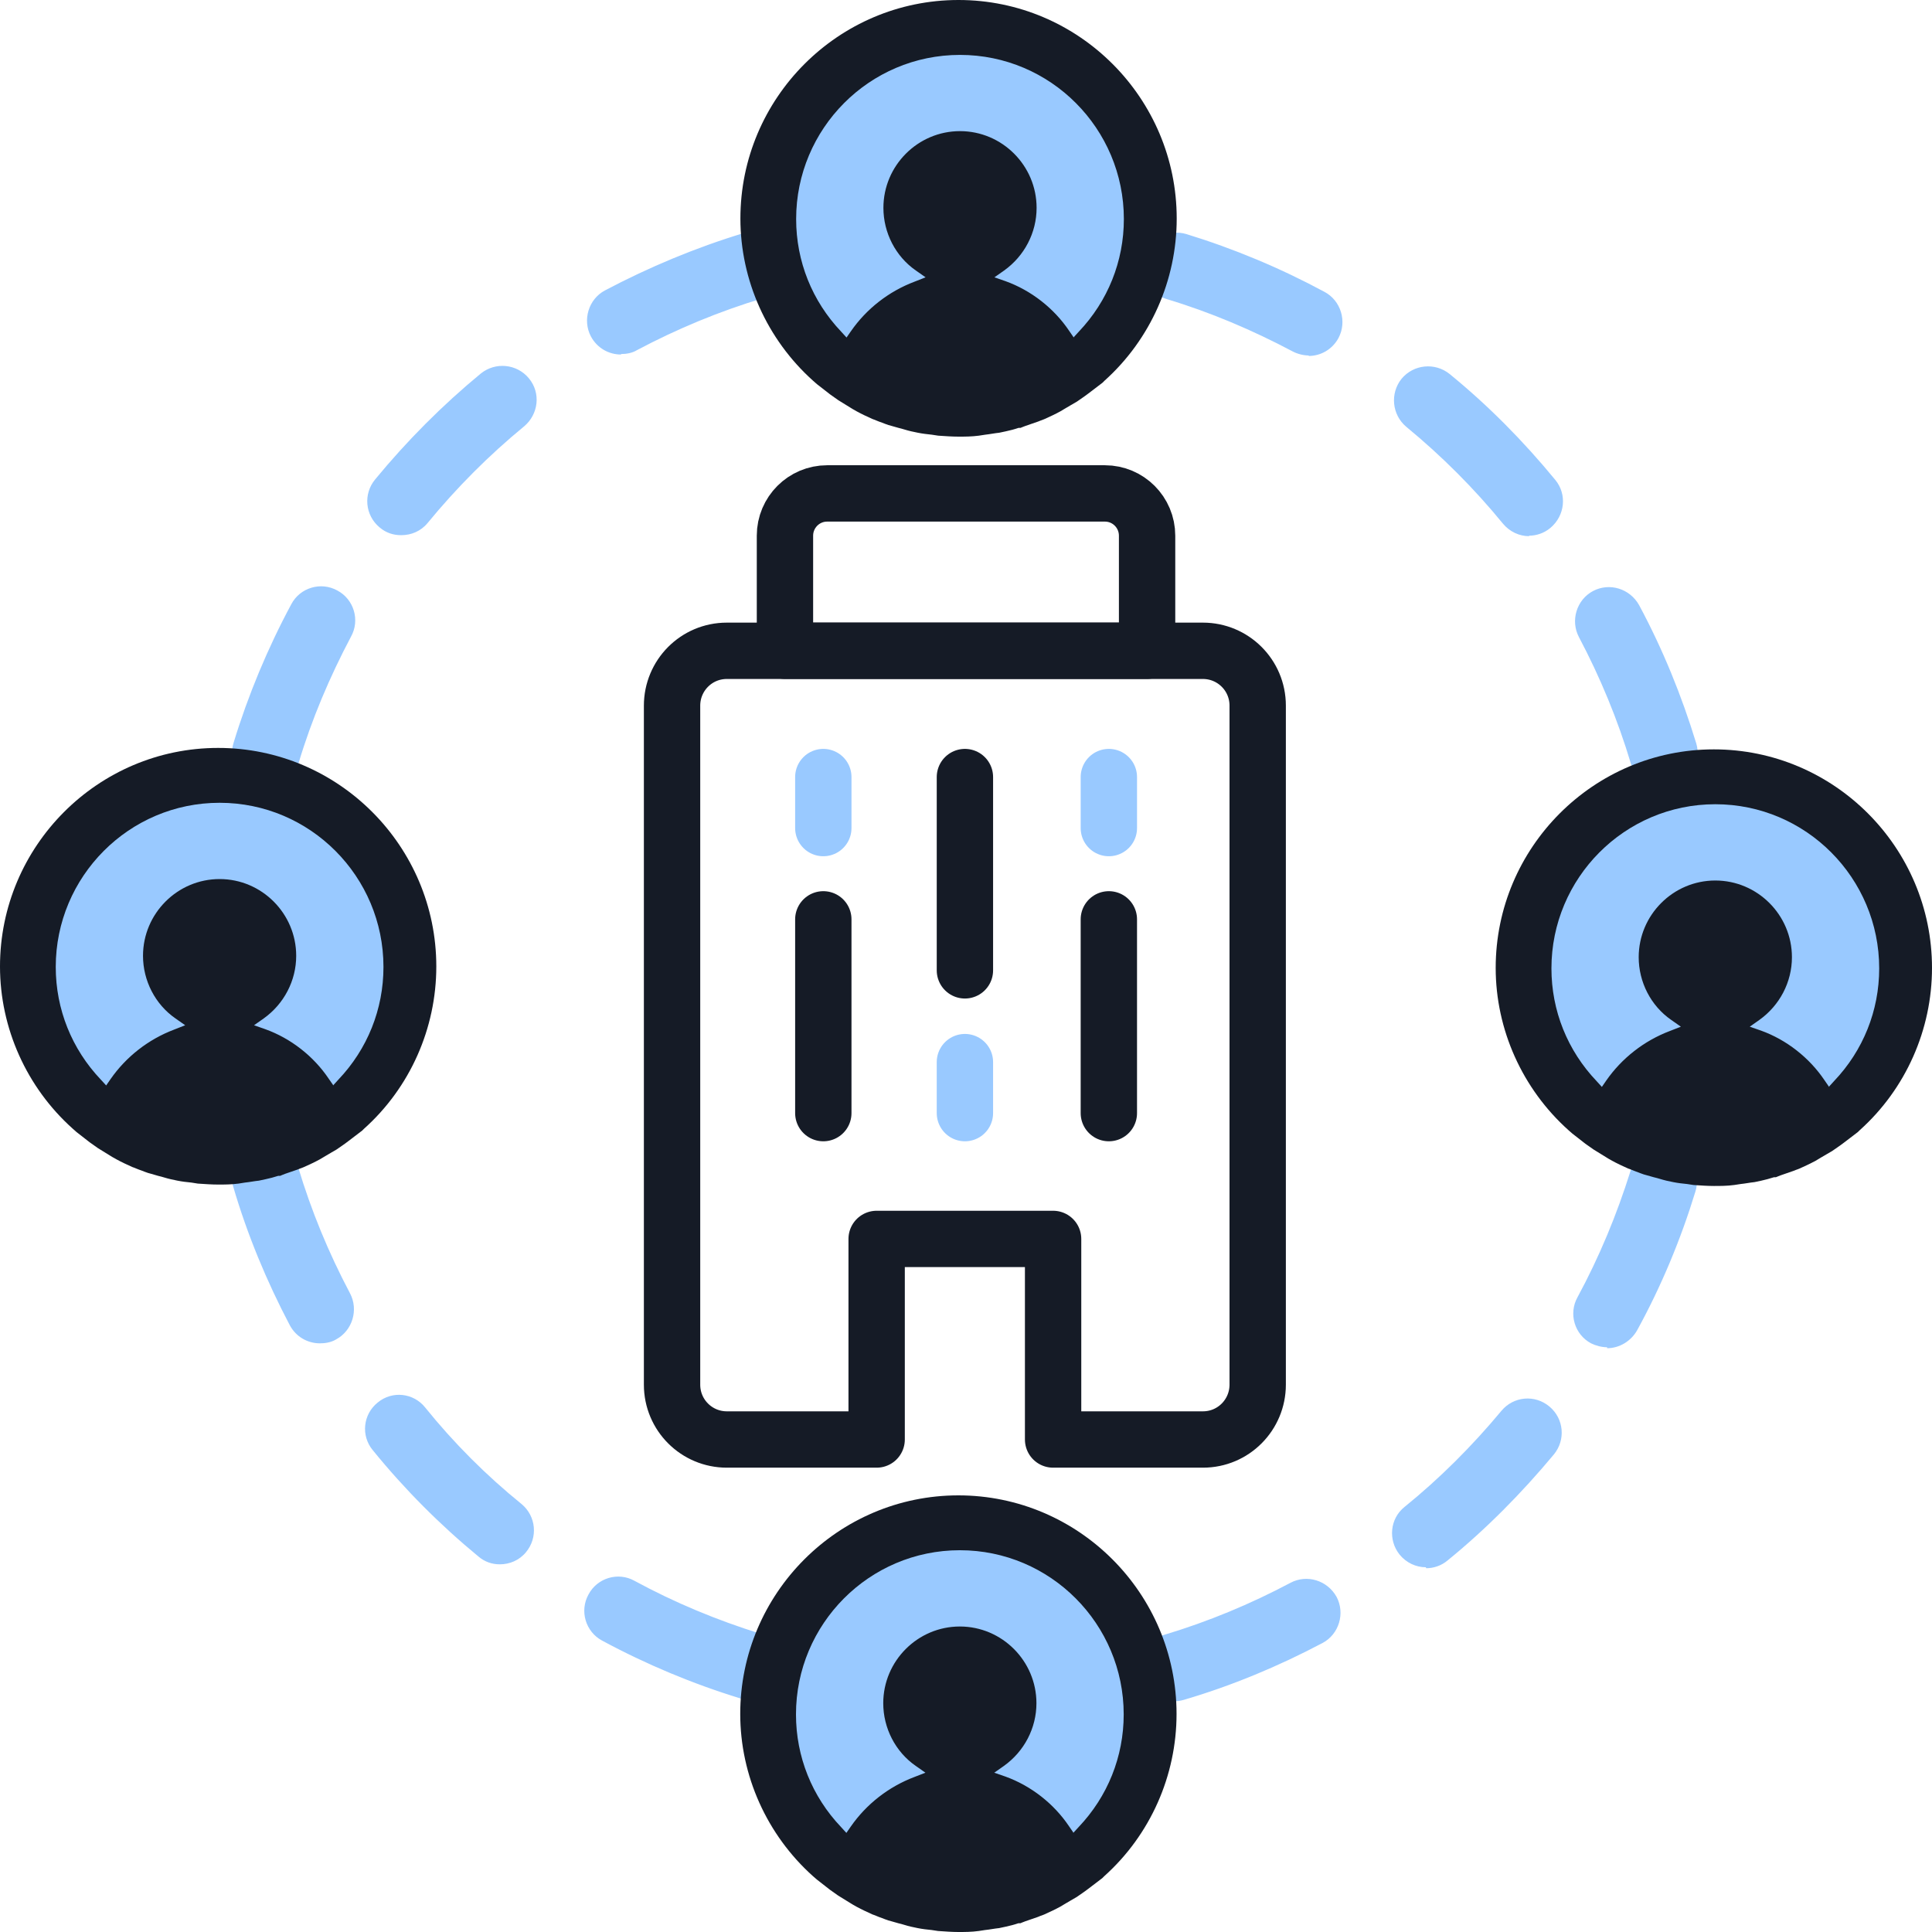 <?xml version="1.0" encoding="UTF-8"?> <svg xmlns="http://www.w3.org/2000/svg" width="48" height="48" viewBox="0 0 48 48" fill="none"><g clip-path="url(#clip0_10919_265443)"><path opacity="0.4" d="M29.172 42.268C28.81 42.268 28.473 42.027 28.365 41.665C28.232 41.218 28.485 40.748 28.931 40.615C30.015 40.289 31.063 39.855 32.062 39.324C32.472 39.107 32.978 39.263 33.207 39.674C33.424 40.084 33.267 40.603 32.858 40.82C31.761 41.399 30.605 41.882 29.413 42.232C29.328 42.256 29.256 42.268 29.172 42.268ZM18.645 42.232C18.56 42.232 18.476 42.232 18.392 42.196C17.211 41.834 16.055 41.351 14.959 40.76C14.55 40.542 14.393 40.024 14.622 39.613C14.839 39.203 15.357 39.046 15.766 39.276C16.766 39.819 17.814 40.253 18.898 40.591C19.343 40.724 19.596 41.206 19.452 41.653C19.343 42.015 19.006 42.244 18.645 42.244V42.232ZM35.423 38.938C35.182 38.938 34.941 38.829 34.773 38.624C34.483 38.262 34.532 37.731 34.893 37.441C35.772 36.73 36.579 35.921 37.302 35.052C37.603 34.69 38.133 34.642 38.494 34.944C38.856 35.245 38.904 35.776 38.603 36.138C37.808 37.092 36.929 37.984 35.965 38.769C35.808 38.901 35.616 38.962 35.435 38.962L35.423 38.938ZM12.418 38.865C12.225 38.865 12.044 38.805 11.888 38.672C10.936 37.888 10.045 36.995 9.262 36.03C8.961 35.668 9.021 35.137 9.382 34.847C9.744 34.545 10.274 34.606 10.563 34.968C11.273 35.849 12.08 36.657 12.96 37.369C13.321 37.671 13.369 38.202 13.068 38.564C12.899 38.769 12.659 38.865 12.418 38.865ZM39.928 33.472C39.795 33.472 39.651 33.435 39.53 33.375C39.121 33.158 38.964 32.639 39.193 32.229C39.735 31.227 40.169 30.177 40.506 29.104C40.638 28.657 41.108 28.404 41.566 28.548C42.011 28.681 42.264 29.164 42.12 29.61C41.758 30.793 41.277 31.951 40.675 33.049C40.518 33.327 40.229 33.496 39.928 33.496V33.472ZM7.949 33.375C7.648 33.375 7.359 33.218 7.202 32.929C6.624 31.831 6.142 30.672 5.793 29.478C5.661 29.031 5.913 28.561 6.359 28.428C6.805 28.295 7.275 28.548 7.407 28.995C7.732 30.081 8.166 31.131 8.696 32.132C8.913 32.542 8.756 33.061 8.347 33.279C8.226 33.351 8.082 33.375 7.949 33.375ZM41.325 19.571C40.964 19.571 40.626 19.33 40.518 18.968C40.193 17.882 39.759 16.832 39.229 15.83C39.012 15.42 39.169 14.901 39.578 14.684C39.988 14.467 40.494 14.624 40.723 15.034C41.313 16.132 41.783 17.29 42.144 18.473C42.276 18.919 42.023 19.39 41.578 19.523C41.493 19.547 41.409 19.559 41.337 19.559L41.325 19.571ZM6.612 19.535C6.528 19.535 6.443 19.535 6.359 19.499C5.913 19.366 5.661 18.895 5.805 18.449C6.166 17.266 6.648 16.108 7.238 15.01C7.455 14.6 7.973 14.443 8.383 14.672C8.792 14.889 8.949 15.408 8.72 15.818C8.19 16.82 7.744 17.87 7.419 18.956C7.311 19.318 6.973 19.559 6.612 19.559V19.535ZM37.989 13.321C37.748 13.321 37.507 13.212 37.338 13.007C36.627 12.138 35.821 11.33 34.941 10.606C34.58 10.304 34.532 9.773 34.821 9.411C35.122 9.049 35.652 9.001 36.013 9.29C36.977 10.075 37.856 10.968 38.639 11.921C38.94 12.283 38.88 12.814 38.519 13.116C38.362 13.248 38.169 13.309 37.989 13.309V13.321ZM9.96 13.296C9.768 13.296 9.587 13.236 9.431 13.103C9.069 12.802 9.021 12.271 9.322 11.909C10.117 10.944 10.996 10.063 11.948 9.278C12.309 8.989 12.839 9.037 13.14 9.399C13.441 9.761 13.381 10.292 13.02 10.594C12.153 11.306 11.346 12.114 10.623 12.995C10.454 13.2 10.213 13.296 9.973 13.296H9.96ZM32.52 8.832C32.388 8.832 32.243 8.796 32.123 8.735C31.123 8.204 30.075 7.758 28.991 7.432C28.546 7.299 28.293 6.829 28.425 6.382C28.558 5.936 29.027 5.683 29.473 5.815C30.653 6.177 31.81 6.66 32.906 7.251C33.315 7.468 33.472 7.987 33.255 8.397C33.098 8.687 32.809 8.844 32.508 8.844L32.52 8.832ZM15.429 8.808C15.128 8.808 14.839 8.651 14.682 8.361C14.465 7.951 14.622 7.432 15.031 7.215C16.127 6.636 17.284 6.153 18.476 5.791C18.922 5.658 19.392 5.912 19.524 6.358C19.657 6.805 19.404 7.275 18.958 7.408C17.874 7.734 16.826 8.168 15.826 8.699C15.706 8.772 15.561 8.796 15.429 8.796V8.808Z" fill="#0079FF"></path><path opacity="0.4" d="M23.811 47.444C26.492 47.444 28.665 45.267 28.665 42.581C28.665 39.896 26.492 37.719 23.811 37.719C21.13 37.719 18.957 39.896 18.957 42.581C18.957 45.267 21.13 47.444 23.811 47.444Z" fill="#0079FF"></path><path d="M27.436 46.612C28.58 45.586 29.231 44.114 29.231 42.582C29.231 39.589 26.798 37.152 23.811 37.152C20.824 37.152 18.391 39.589 18.391 42.582C18.391 44.114 19.053 45.586 20.197 46.612L20.294 46.696L20.619 46.95C20.691 46.998 20.751 47.046 20.824 47.095L21.137 47.288C21.137 47.288 21.233 47.348 21.281 47.372C21.414 47.444 21.546 47.505 21.679 47.565C21.715 47.577 21.751 47.589 21.775 47.601L21.835 47.626C21.944 47.662 22.04 47.71 22.149 47.734L22.317 47.782C22.426 47.806 22.522 47.843 22.63 47.867C22.691 47.879 22.739 47.891 22.799 47.903C22.919 47.927 23.028 47.939 23.148 47.951L23.305 47.975C23.485 47.987 23.654 48 23.811 48C23.967 48 24.136 48 24.317 47.975L24.473 47.951C24.594 47.939 24.702 47.915 24.823 47.903L24.991 47.867C25.099 47.843 25.196 47.819 25.304 47.782H25.352C25.352 47.782 25.437 47.746 25.473 47.734C25.581 47.698 25.678 47.662 25.786 47.626L25.846 47.601C25.846 47.601 25.919 47.577 25.943 47.565C26.075 47.505 26.208 47.444 26.34 47.372C26.424 47.324 26.497 47.276 26.605 47.215L26.75 47.131C26.834 47.071 26.93 47.01 27.039 46.926L27.388 46.66L27.436 46.612ZM26.665 45.526L26.557 45.369C26.184 44.814 25.617 44.368 24.979 44.138L24.702 44.042L24.943 43.873C25.449 43.511 25.75 42.932 25.75 42.316C25.75 41.267 24.895 40.41 23.847 40.41C22.799 40.41 21.944 41.267 21.944 42.316C21.944 42.932 22.245 43.523 22.751 43.873L22.992 44.042L22.715 44.15C22.076 44.392 21.522 44.826 21.137 45.381L21.028 45.538L20.896 45.393C20.173 44.633 19.776 43.644 19.776 42.594C19.776 40.349 21.595 38.515 23.847 38.515C26.099 38.515 27.918 40.349 27.918 42.594C27.918 43.644 27.52 44.633 26.798 45.393L26.665 45.538V45.526Z" fill="#151B26"></path><path opacity="0.4" d="M23.815 10.293C26.496 10.293 28.669 8.116 28.669 5.43C28.669 2.745 26.496 0.567 23.815 0.567C21.134 0.567 18.961 2.745 18.961 5.43C18.961 8.116 21.134 10.293 23.815 10.293Z" fill="#0079FF"></path><path d="M27.44 9.46C28.584 8.434 29.235 6.962 29.235 5.43C29.235 2.437 26.802 0 23.815 0C20.828 0 18.395 2.437 18.395 5.43C18.395 6.962 19.057 8.434 20.201 9.46L20.298 9.545L20.623 9.798C20.695 9.846 20.755 9.894 20.828 9.943L21.141 10.136C21.141 10.136 21.237 10.196 21.285 10.22C21.418 10.293 21.55 10.353 21.683 10.413C21.719 10.425 21.755 10.438 21.779 10.45L21.839 10.474C21.948 10.51 22.044 10.558 22.152 10.582L22.321 10.63C22.43 10.655 22.526 10.691 22.634 10.715C22.695 10.727 22.743 10.739 22.803 10.751C22.923 10.775 23.032 10.787 23.152 10.8L23.309 10.824C23.489 10.836 23.658 10.848 23.815 10.848C23.971 10.848 24.14 10.848 24.32 10.824L24.477 10.8C24.598 10.787 24.706 10.763 24.826 10.751L24.995 10.715C25.103 10.691 25.2 10.667 25.308 10.63H25.356C25.356 10.63 25.441 10.594 25.477 10.582C25.585 10.546 25.682 10.51 25.79 10.474L25.85 10.45C25.85 10.45 25.922 10.425 25.947 10.413C26.079 10.353 26.212 10.293 26.344 10.22C26.428 10.172 26.501 10.124 26.609 10.063L26.754 9.979C26.838 9.919 26.934 9.858 27.043 9.774L27.392 9.508L27.44 9.46ZM26.669 8.374L26.561 8.217C26.188 7.662 25.621 7.216 24.983 6.986L24.706 6.89L24.947 6.721C25.453 6.359 25.754 5.78 25.754 5.164C25.754 4.115 24.899 3.258 23.851 3.258C22.803 3.258 21.948 4.115 21.948 5.164C21.948 5.78 22.249 6.371 22.755 6.721L22.996 6.89L22.719 6.999C22.08 7.24 21.526 7.674 21.141 8.229L21.032 8.386L20.9 8.241C20.177 7.481 19.78 6.492 19.78 5.442C19.78 3.198 21.598 1.364 23.851 1.364C26.103 1.364 27.922 3.198 27.922 5.442C27.922 6.492 27.524 7.481 26.802 8.241L26.669 8.386V8.374Z" fill="#151B26"></path><path opacity="0.4" d="M5.42 28.875C8.101 28.875 10.274 26.698 10.274 24.013C10.274 21.327 8.101 19.15 5.42 19.15C2.74 19.15 0.566 21.327 0.566 24.013C0.566 26.698 2.74 28.875 5.42 28.875Z" fill="#0079FF"></path><path d="M9.046 28.042C10.19 27.017 10.84 25.544 10.84 24.012C10.84 21.02 8.407 18.582 5.42 18.582C2.433 18.582 0 21.02 0 24.012C0 25.544 0.662 27.017 1.807 28.042L1.903 28.127L2.228 28.38C2.301 28.428 2.361 28.477 2.433 28.525L2.746 28.718C2.746 28.718 2.843 28.778 2.891 28.802C3.023 28.875 3.156 28.935 3.288 28.995C3.324 29.007 3.36 29.02 3.385 29.032L3.445 29.056C3.553 29.092 3.65 29.14 3.758 29.164L3.927 29.213C4.035 29.237 4.131 29.273 4.24 29.297C4.3 29.309 4.348 29.321 4.408 29.333C4.529 29.357 4.637 29.369 4.758 29.381L4.914 29.406C5.095 29.418 5.264 29.43 5.42 29.43C5.577 29.43 5.745 29.43 5.926 29.406L6.083 29.381C6.203 29.369 6.311 29.345 6.432 29.333L6.6 29.297C6.709 29.273 6.805 29.249 6.914 29.213H6.962C6.962 29.213 7.046 29.176 7.082 29.164C7.191 29.128 7.287 29.092 7.395 29.056L7.456 29.032C7.456 29.032 7.528 29.007 7.552 28.995C7.685 28.935 7.817 28.875 7.949 28.802C8.034 28.754 8.106 28.706 8.214 28.645L8.359 28.561C8.443 28.501 8.54 28.44 8.648 28.356L8.997 28.09L9.046 28.042ZM8.275 26.956L8.166 26.799C7.793 26.244 7.227 25.798 6.588 25.569L6.311 25.472L6.552 25.303C7.058 24.941 7.359 24.362 7.359 23.747C7.359 22.697 6.504 21.84 5.456 21.84C4.408 21.84 3.553 22.697 3.553 23.747C3.553 24.362 3.854 24.953 4.36 25.303L4.601 25.472L4.324 25.581C3.686 25.822 3.132 26.256 2.746 26.811L2.638 26.968L2.505 26.823C1.783 26.063 1.385 25.074 1.385 24.024C1.385 21.78 3.204 19.945 5.456 19.945C7.709 19.945 9.527 21.78 9.527 24.024C9.527 25.074 9.13 26.063 8.407 26.823L8.275 26.968V26.956Z" fill="#151B26"></path><path d="M29.886 16.169H18.058C17.299 16.169 16.697 16.784 16.697 17.532V34.401C16.697 35.161 17.311 35.764 18.058 35.764H21.78V30.781H26.164V35.764H29.886C30.645 35.764 31.247 35.149 31.247 34.401V17.532C31.247 16.772 30.633 16.169 29.886 16.169Z" stroke="#151B26" stroke-width="1.4" stroke-linecap="round" stroke-linejoin="round"></path><path d="M20.455 27.655V22.841" stroke="#151B26" stroke-width="1.4" stroke-linecap="round" stroke-linejoin="round"></path><path opacity="0.4" d="M20.455 20.573V19.306" stroke="#0079FF" stroke-width="1.4" stroke-linecap="round" stroke-linejoin="round"></path><path d="M27.549 27.655V22.841" stroke="#151B26" stroke-width="1.4" stroke-linecap="round" stroke-linejoin="round"></path><path opacity="0.4" d="M27.549 20.573V19.306" stroke="#0079FF" stroke-width="1.4" stroke-linecap="round" stroke-linejoin="round"></path><path d="M23.973 19.306V24.108" stroke="#151B26" stroke-width="1.4" stroke-linecap="round" stroke-linejoin="round"></path><path opacity="0.4" d="M23.973 26.388V27.655" stroke="#0079FF" stroke-width="1.4" stroke-linecap="round" stroke-linejoin="round"></path><path d="M20.55 12.259H27.451C28.03 12.259 28.499 12.729 28.499 13.309V16.168H19.502V13.309C19.502 12.729 19.972 12.259 20.55 12.259Z" stroke="#151B26" stroke-width="1.4" stroke-linecap="round" stroke-linejoin="round"></path><path opacity="0.4" d="M42.581 28.911C45.261 28.911 47.435 26.734 47.435 24.048C47.435 21.363 45.261 19.186 42.581 19.186C39.9 19.186 37.727 21.363 37.727 24.048C37.727 26.734 39.9 28.911 42.581 28.911Z" fill="#0079FF"></path><path d="M46.206 28.078C47.35 27.052 48 25.58 48 24.048C48 21.055 45.567 18.618 42.58 18.618C39.593 18.618 37.16 21.055 37.16 24.048C37.16 25.58 37.823 27.052 38.967 28.078L39.063 28.162L39.388 28.416C39.461 28.464 39.521 28.512 39.593 28.56L39.906 28.753C39.906 28.753 40.003 28.814 40.051 28.838C40.183 28.91 40.316 28.971 40.448 29.031C40.484 29.043 40.521 29.055 40.545 29.067L40.605 29.091C40.713 29.128 40.81 29.176 40.918 29.2L41.087 29.248C41.195 29.272 41.291 29.308 41.4 29.333C41.46 29.345 41.508 29.357 41.569 29.369C41.689 29.393 41.797 29.405 41.918 29.417L42.074 29.441C42.255 29.453 42.424 29.465 42.58 29.465C42.737 29.465 42.906 29.465 43.086 29.441L43.243 29.417C43.363 29.405 43.472 29.381 43.592 29.369L43.761 29.333C43.869 29.308 43.965 29.284 44.074 29.248H44.122C44.122 29.248 44.206 29.212 44.242 29.2C44.351 29.164 44.447 29.128 44.556 29.091L44.616 29.067C44.616 29.067 44.688 29.043 44.712 29.031C44.845 28.971 44.977 28.91 45.11 28.838C45.194 28.79 45.266 28.741 45.375 28.681L45.519 28.597C45.603 28.536 45.7 28.476 45.808 28.392L46.157 28.126L46.206 28.078ZM45.435 26.992L45.327 26.835C44.953 26.28 44.387 25.833 43.749 25.604L43.472 25.508L43.712 25.339C44.218 24.977 44.52 24.398 44.52 23.782C44.52 22.732 43.664 21.876 42.616 21.876C41.569 21.876 40.713 22.732 40.713 23.782C40.713 24.398 41.014 24.989 41.52 25.339L41.761 25.508L41.484 25.616C40.846 25.858 40.292 26.292 39.906 26.847L39.798 27.004L39.666 26.859C38.943 26.099 38.545 25.109 38.545 24.06C38.545 21.815 40.364 19.981 42.616 19.981C44.869 19.981 46.688 21.815 46.688 24.06C46.688 25.109 46.29 26.099 45.567 26.859L45.435 27.004V26.992Z" fill="#151B26"></path></g><defs><clipPath id="clip0_10919_265443"><rect width="48" height="48" fill="white"></rect></clipPath></defs></svg> 